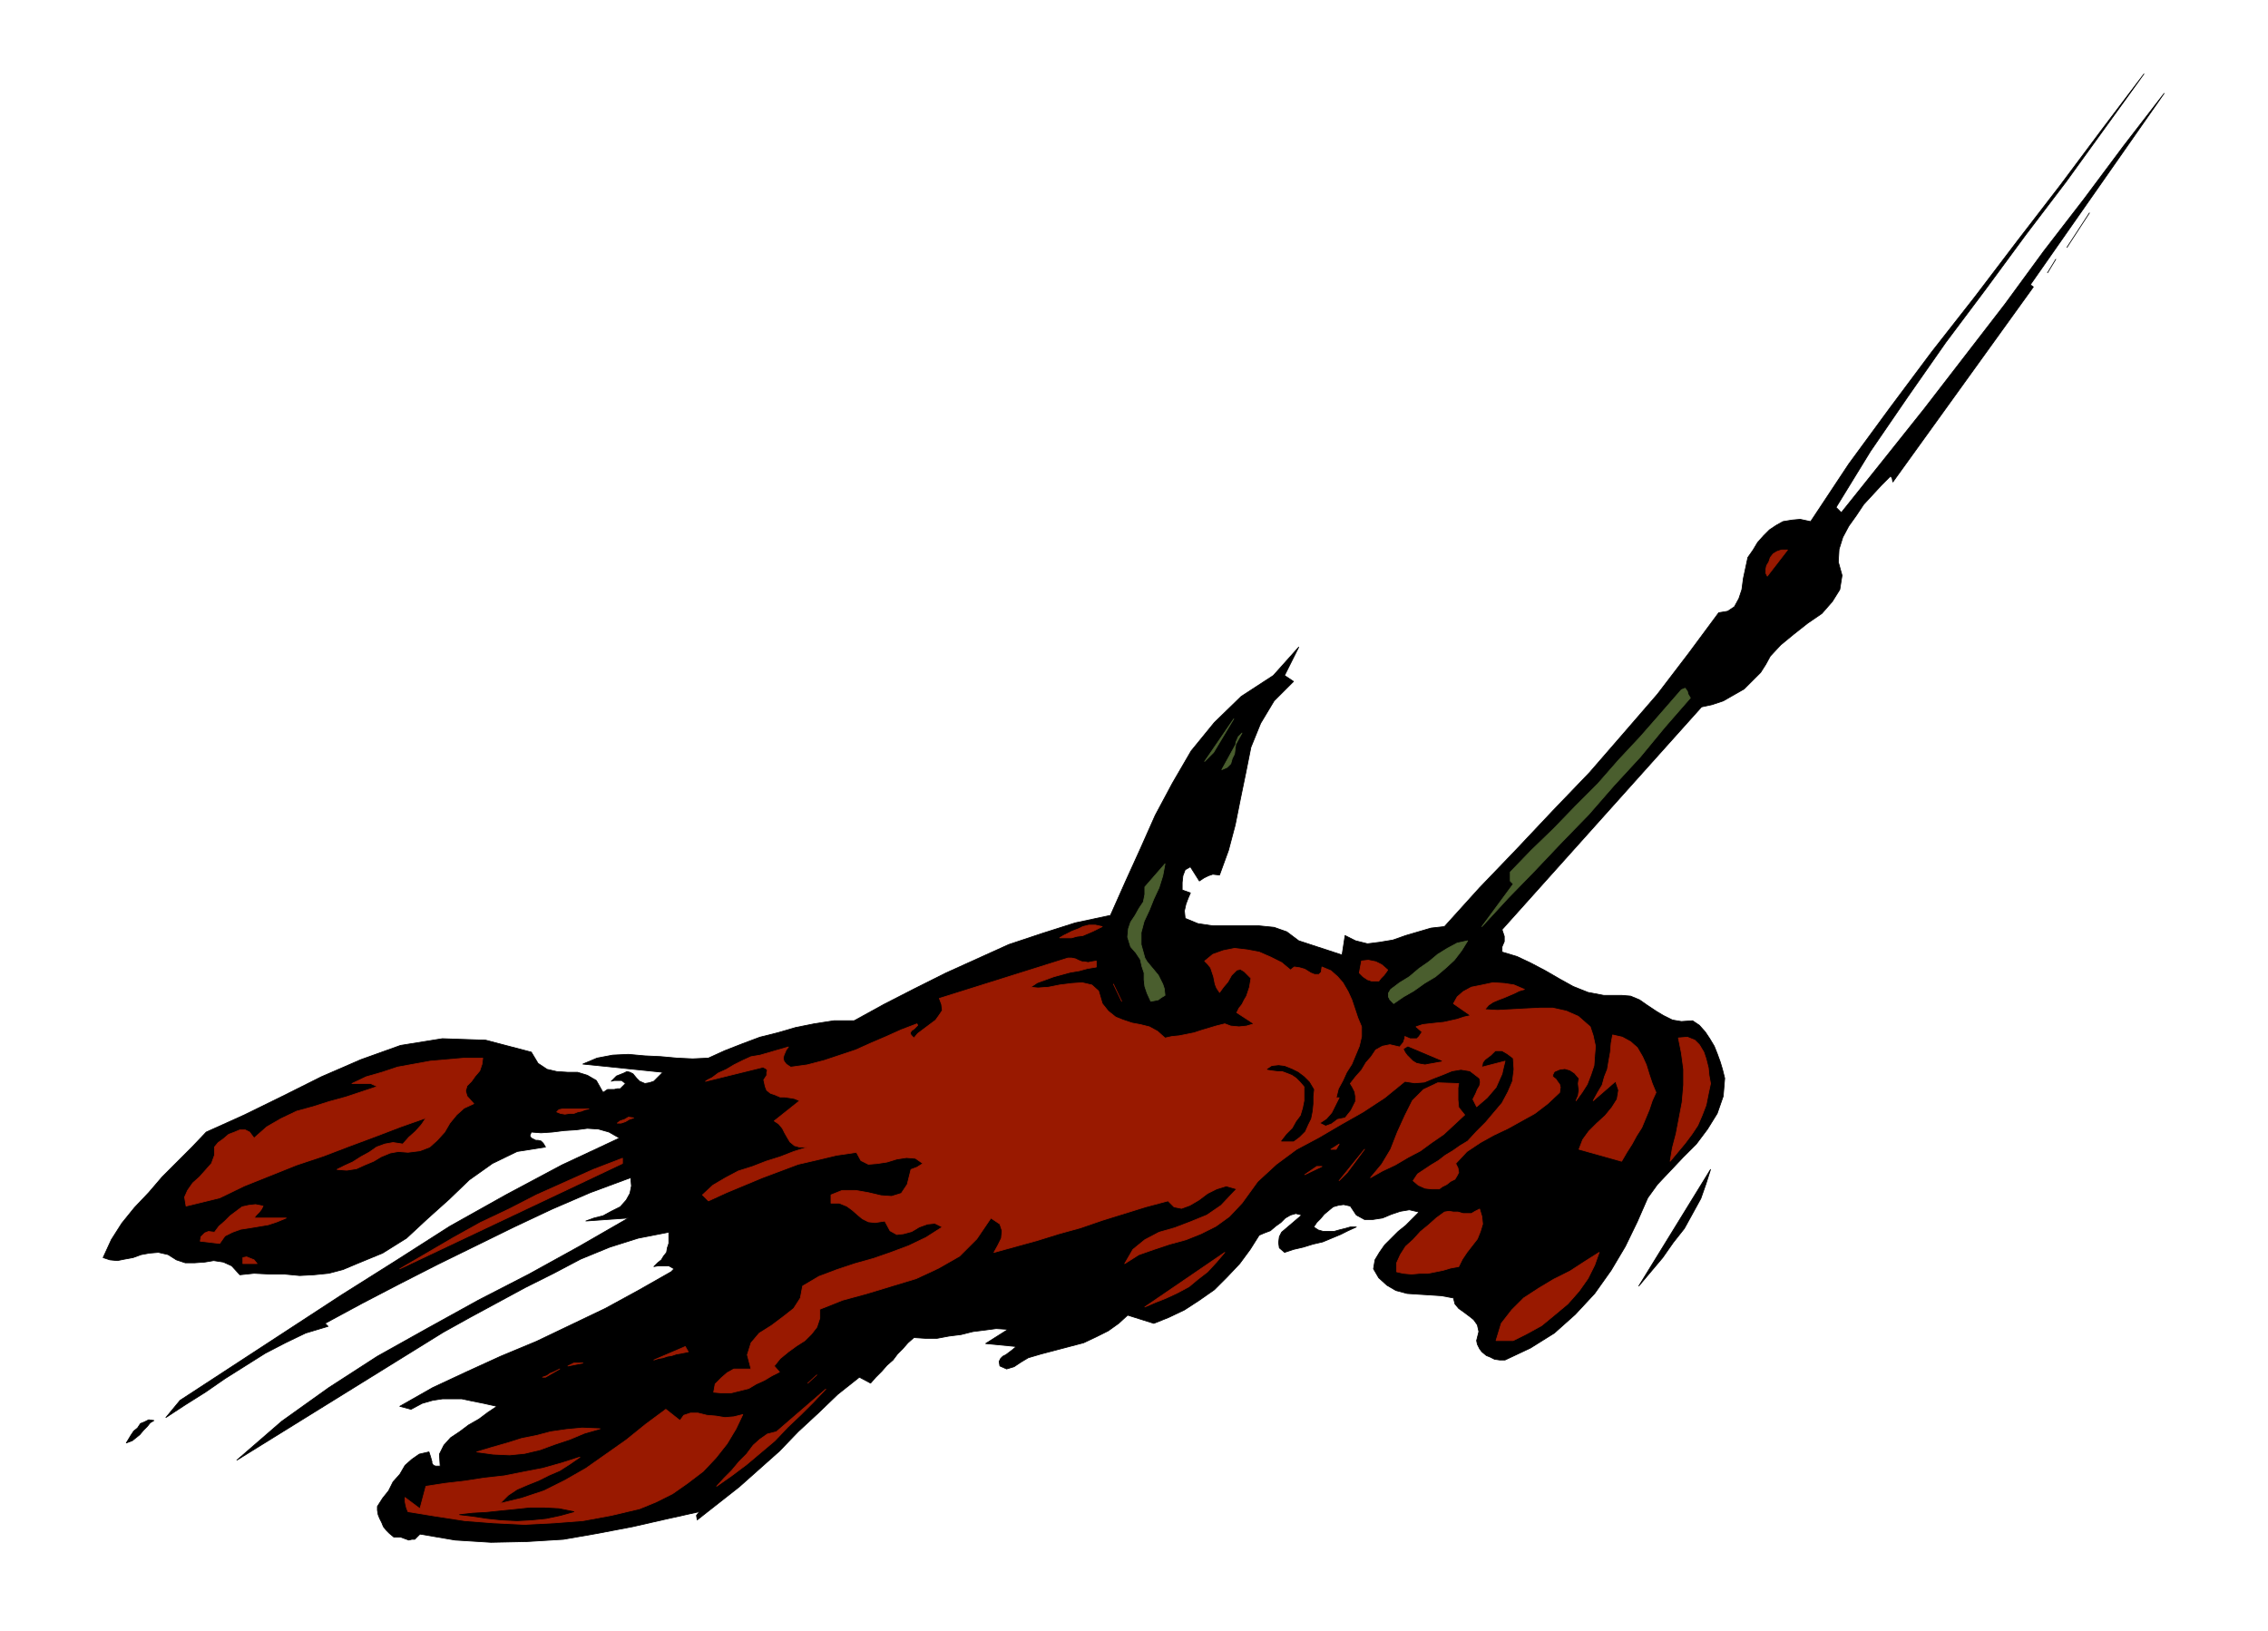 <svg xmlns="http://www.w3.org/2000/svg" fill-rule="evenodd" height="352.792" preserveAspectRatio="none" stroke-linecap="round" viewBox="0 0 3035 2183" width="490.455"><style>.pen0{stroke:#000;stroke-width:1;stroke-linejoin:round}.brush1{fill:#000}.brush2{fill:#991900}.pen1{stroke:#991900;stroke-width:1;stroke-linejoin:round}.brush3{fill:#4a5e2e}.pen2{stroke:#4a5e2e;stroke-width:1;stroke-linejoin:round}</style><path class="pen0 brush1" d="m2457 679 7 7 56-70 55-69 54-70 54-70 52-71 54-70 53-71 54-70-179 256 4 3-188 261-1-5-2-3-12 12-12 13-12 13-10 15-10 14-8 15-5 16-1 17 5 18-3 19-10 16-14 16-19 13-19 15-17 14-14 15-6 11-7 11-11 11-11 11-14 8-14 8-15 5-14 3-267 298 3 9v7l-3 7v7l20 6 19 9 19 10 19 11 18 10 20 8 21 4h24l12 1 12 5 10 7 12 8 10 6 12 6 12 2 15-1 9 6 8 9 6 9 6 10 4 10 4 11 3 10 3 12-2 24-8 23-13 21-15 20-18 18-17 18-17 18-13 18-14 32-16 33-19 32-22 31-26 28-28 25-32 20-34 16h-7l-7-1-6-3-5-2-6-5-3-4-3-6-1-5 3-12-2-9-5-7-5-4-8-6-7-5-5-6-2-8-16-3-15-1-16-1-15-1-15-4-12-7-11-10-7-12 2-12 6-10 7-10 9-9 9-9 10-8 9-9 9-9-13-3-12 2-12 4-12 5-13 2h-11l-11-6-8-12-9-2-7 1-7 2-6 5-6 5-5 6-5 5-4 6 6 4 7 2h14l7-2 8-2 7-2h8l-11 5-10 5-12 5-12 5-13 3-13 4-13 3-12 4-7-6-1-7 1-8 3-6 27-23-8-2-7 2-7 4-6 6-7 5-7 6-8 3-7 3-12 19-14 19-17 18-17 17-20 14-20 13-21 10-20 8-35-11-12 11-14 10-16 8-17 8-19 5-19 5-19 5-17 5-10 6-9 6-10 3-9-4-1-6 2-4 3-3 4-2 8-6 6-5-41-4 30-19-16-1-15 2-16 2-16 4-16 2-16 3h-16l-15-1-8 7-7 8-7 7-6 8-8 7-7 8-8 8-7 8-15-8-29 23-26 25-27 25-25 26-27 24-27 24-28 22-28 22-1-6 4-5-45 10-44 10-47 9-46 8-49 3-48 1-48-3-47-8-4 4-3 3h-4l-4 1-11-4h-9l-6-5-4-4-4-5-2-5-3-6-2-5-1-6v-5l7-11 8-10 6-12 9-10 7-12 9-8 10-7 13-3 2 6 2 7v2l2 3 3 1h6l-1-16 6-12 9-10 12-8 12-9 14-8 12-9 12-8-18-4-15-3-14-3h-26l-13 2-14 4-15 8-15-4 44-25 45-21 46-21 48-20 46-22 46-22 44-24 44-25 4-4-7-4h-14l-6 1 5-5 5-4 3-5 4-5 1-6 2-6v-15l-41 8-38 12-39 16-36 19-38 19-37 20-37 20-36 20-276 171 60-52 63-45 65-42 68-38 67-37 68-35 67-37 66-38-57 4 11-4 12-3 11-6 12-6 8-9 5-9 2-10-1-11-54 20-51 22-51 24-51 25-51 25-51 26-50 26-50 27 4 4-30 9-27 13-27 14-27 17-27 17-26 18-27 17-26 17 19-23 72-47 72-47 72-47 73-46 72-46 75-42 75-40 77-36-14-8-14-4-15-1-15 2-16 1-16 2-15 1-13-1-2 5 2 3 2 1 4 2h3l4 1 3 3 3 5-38 6-33 16-31 22-27 26-29 26-28 26-32 20-34 14-19 8-19 5-20 2-19 1-21-2h-20l-20-1-19 2-11-12-11-5-13-2-12 2-14 1h-12l-12-4-11-7-13-3-12 1-11 2-11 4-11 2-10 2-10-1-9-3 11-24 14-22 17-21 19-20 18-21 20-20 20-20 19-20 51-23 51-25 52-26 53-23 53-19 56-9 58 2 61 16 9 15 12 8 13 3 15 1h13l13 4 12 7 9 16 6-4h9l4-1h4l3-3 4-4-5-4h-10l-4 1 7-7 10-4 4-2 4 1 4 2 5 6 4 4 7 3 6-1 6-2 12-12-107-11 19-8 21-4 21-1 22 2 21 1 22 2 21 1 21-1 22-10 23-9 24-9 24-6 24-7 25-5 26-4h27l40-22 41-21 42-21 42-19 42-19 45-15 44-14 47-10 20-45 20-44 20-45 23-43 25-43 31-38 36-35 43-28 34-38-19 38 12 8-26 26-18 30-13 32-7 35-7 34-7 35-9 34-12 33-9-1-6 2-6 3-6 4-12-19-7 4-3 8-1 9v10l11 4-3 7-3 8-2 9 1 10 17 7 20 3h62l20 2 17 6 16 12 58 19 4-26 14 7 16 4 16-2 18-3 17-6 17-5 17-5 18-2 47-52 49-51 49-52 49-51 46-53 45-52 42-55 40-54 12-2 9-6 6-11 4-12 2-15 3-14 3-14 7-10 6-10 8-9 8-8 9-6 9-5 12-2 11-1 14 3 51-77 55-75 56-75 58-74 57-75 57-74 56-75 56-74-52 72-52 72-54 71-53 72-54 72-51 73-50 73-46 75zm339-394-30 46 30-46zm-45 62-11 18 11-18z"/><path class="pen1 brush2" d="m2365 771-2-4v-5l1-5 3-5 2-6 4-5 5-3 6-2h8l-27 35z"/><path class="pen2 brush3" d="m2262 934-34 39-33 40-35 38-34 39-36 37-36 38-36 37-35 38 42-57-4-4v-12l28-29 30-29 29-30 30-30 28-32 29-31 28-32 27-31 5-2 3 4 1 4 3 5zm-650 85 39-57-27 45-12 12zm23 11 27-49-5 5-3 7-1 8-1 8-3 6-2 7-5 5-7 3zm-103 252 3 5 5 6 5 6 5 6 3 6 3 6 2 6 1 9-5 3-4 3-5 1-5 1-5-11-3-9-1-9v-9l-3-9-2-9-6-9-7-8-4-13 1-11 3-9 6-9 5-9 6-9 2-10v-10l27-31-3 16-5 16-7 15-6 15-7 15-4 15v16l5 18z"/><path class="pen1 brush2" d="m1475 1240-6 3-6 3-7 3-7 3-8 1-7 2h-16l5-3 6-3 6-3 8-3 6-3 8-2h9l9 2z"/><path class="pen2 brush3" d="m1964 1259-8 13-10 13-12 11-13 11-15 9-14 10-14 8-13 9-5-5-2-4v-5l3-5 12-9 13-8 13-11 13-9 12-10 13-8 13-7 14-3z"/><path class="pen1 brush2" d="m1727 1298 5-4 7 1 7 2 8 5 5 2h6l3-3 1-7 12 5 9 8 7 8 7 12 5 11 4 12 4 12 5 12v13l-3 13-5 12-5 12-7 11-5 11-6 11-3 12h4l-5 10-5 10-7 8-9 6 8 4 8-3 8-6 10-2 4-5 4-5 3-6 3-6v-7l-1-6-3-6-3-5 7-9 8-9 6-10 7-8 6-9 9-5 10-2 13 3 5-6 2-6v-2l7 3h9l3-3 4-6-8-7 9-3 9-1 9-1 10-1 9-2 9-2 9-3 9-2-23-16 5-9 8-7 11-6 15-3 14-3 15 1 13 2 14 6-7 2-6 3-7 3-7 3-8 3-7 3-6 4-5 6 17 1 19-1 18-1 20-1h17l18 4 16 7 16 14 4 12 3 14-1 12-1 14-4 12-5 13-7 11-8 11 3-7 1-7-1-9 1-7-6-7-6-4-7-2-7 1-7 3-2 4v3l4 3 2 3 3 4 1 4-1 7-16 15-17 13-18 10-18 10-19 9-18 10-18 12-15 16 3 6 1 6-2 4-3 5-6 3-5 4-6 3-4 3h-10l-9-1-9-4-7-6 6-9 9-6 9-6 10-6 9-7 10-6 10-7 10-6 12-13 12-12 11-13 11-13 8-15 6-14 2-16-1-15-8-6-7-4h-9l-6 6-4 3-4 3-3 4-1 6 31-8-2 8-2 9-4 9-4 9-6 7-6 7-7 6-7 6-5-10 4-8 2-5 3-5 1-5-1-5-13-10-12-2-12 2-12 5-13 5-12 5-13 1-13-2-27 22-29 19-30 17-29 17-30 16-27 20-25 23-21 29-17 18-18 13-20 10-20 8-22 6-21 7-20 7-19 12 11-19 16-13 19-10 21-6 21-8 22-9 19-13 17-18 4-4-14-4-13 4-12 6-12 9-12 7-11 4-10-2-8-8-30 8-29 9-29 9-29 10-29 8-29 9-29 8-29 8 5-9 5-10 1-10-3-9-12-8-19 28-23 23-28 16-30 14-33 10-33 10-33 9-30 12v12l-4 12-7 9-9 9-11 7-11 8-11 9-8 10 7 8-10 5-10 6-11 5-10 6-12 3-12 3h-12l-11-1 2-11 8-8 8-7 9-5h23l-5-19 5-16 11-13 16-10 16-12 14-11 9-14 3-16 22-13 24-9 24-8 25-7 23-8 24-9 23-11 22-14-10-5-10 1-11 4-10 6-11 3-9 1-9-5-7-13-13 2-9-1-8-4-6-5-8-7-7-5-10-4h-11v-11l15-6h18l17 3 17 4 14 1 13-4 8-12 5-20 8-3 8-5-10-7-12-1-13 2-13 4-13 2-12 1-10-5-6-11-27 4-25 6-26 6-24 9-24 9-24 10-24 10-24 11-8-8 14-13 17-10 17-9 19-6 18-7 19-6 18-7 19-6h-11l-7-2-6-5-3-5-4-7-3-6-5-6-6-4 34-27-7-3-6-1-7-1h-6l-7-3-6-2-5-4-2-5-2-9 4-6v-4l1-3-2-2-4-2-77 19 3-2 6-3 8-6 11-5 10-6 12-6 11-5 12-2 38-11-3 4-3 7-1 4 1 4 3 4 6 4 22-3 23-6 21-7 21-7 20-9 21-9 20-9 21-8 1 2-5 5-3 2-2 3 1 3 4 4 5-6 8-6 8-6 8-6 5-7 4-6-1-8-3-8 172-54h5l5 1 4 2 5 2h3l5 1 5-1 6-1v8l-12 2-11 3-12 2-11 3-11 3-11 4-11 4-9 6 10 1 14-1 15-3 16-2 14-1 13 3 9 8 5 17 8 10 10 8 10 4 12 4 11 2 12 3 11 6 10 9 9-2 10-1 10-2 10-2 9-3 10-3 10-3 12-3 8 3 11 1 10-1 10-3-23-15 3-6 4-5 3-6 3-5 2-6 2-6 1-6 1-6-5-5-4-4-5-3-5 1-7 7-5 9-6 7-5 7-4-6-2-5-1-5-1-5-2-6-2-6-4-5-4-4 11-9 14-5 15-3 17 2 16 3 16 7 14 7 12 10z"/><path class="pen1 brush2" d="m1857 1298-2 3-3 4-4 4-3 4h-9l-6-2-6-4-5-5 3-16 9-1 10 2 8 4 8 7zm-367 19 11 23-11-23zm726 145-5 11-4 12-5 12-5 12-7 11-6 11-7 11-7 12-57-16 5-13 8-11 11-11 11-10 9-11 7-11 2-12-4-12-30 26 6-11 6-10 3-11 4-10 2-12 2-11 1-12 2-11 13 3 11 6 9 8 7 12 5 11 4 13 4 12 5 12zm73-12-3 14-3 15-5 13-6 14-8 12-9 12-10 12-10 12 3-18 5-19 4-21 4-21 2-23v-21l-3-22-4-20 12-1 10 4 6 6 6 10 3 9 3 12 1 10 2 11z"/><path class="pen0 brush1" d="m1929 1420-6 1-5 1-6 1-5 1-6-1-5-1-5-3-3-3-4-4-3-4-2-4 5-3 45 19z"/><path class="pen1 brush2" d="m646 1416-1 8-3 9-6 7-5 7-6 6-2 7 2 7 9 10-13 6-10 9-9 11-7 12-10 11-10 9-13 5-16 2-13-1-11 2-12 5-10 6-12 5-11 5-13 2-13-1 10-5 11-5 11-7 11-6 10-7 11-4 11-2 13 2 8-9 9-8 8-9 6-9-34 12-34 13-35 13-34 13-36 12-35 14-35 14-33 16-45 11-2-12 4-9 7-10 9-8 8-9 8-9 4-11v-11l5-6 7-5 7-6 8-3 7-3h7l6 3 6 8 17-15 19-11 21-10 22-6 22-7 22-6 21-7 21-7-9-4h-25l19-9 21-6 21-7 22-4 22-4 23-2 23-2h24z"/><path class="pen0 brush1" d="m1758 1458-1 9v10l-1 10-2 10-4 8-4 9-7 7-8 6h-16l7-9 8-8 5-9 6-8 3-10 2-10v-19l-6-7-5-5-6-4-5-2-8-3h-6l-8-1-6-1 6-4 9-1 8 1 10 4 8 4 8 6 7 7 6 10z"/><path class="pen1 brush2" d="m1952 1450-1 6v16l1 10 8 10-14 13-14 13-16 11-15 11-17 9-17 10-17 8-16 9 15-18 12-20 9-23 10-22 10-20 15-15 19-9 28 1zm-1164 34-5 1-5 2-5 1-5 2h-6l-6 1-6-1-5-2 3-3 5-1h35zm60 12-6 2-5 3-6 2h-5l4-3 6-2 5-3 7 1zm933 42 11-7-4 7h-7zm11 42 34-42-23 31-11 11zM535 1698l36-21 36-21 36-20 38-18 37-19 38-17 38-17 39-15v7l-298 141zm1211-126 16-11h7l-23 11z"/><path class="pen0 brush1" d="m2193 1721 96-156-6 19-7 20-11 20-11 20-15 19-14 20-16 19-16 19z"/><path class="pen1 brush2" d="m352 1614-2 4-3 4-4 4-3 4h43l-12 5-12 4-12 2-12 2-13 2-11 4-10 5-7 10-26-3 1-6 5-5 5-2 8 1 6-8 8-7 7-7 8-6 8-6 9-2 9-1 10 2zm1600 81-11 2-10 3-10 2-10 2h-11l-11 1-11-1-9-2v-12l5-11 7-11 10-9 10-11 11-9 10-9 11-8 6-1 6 1h6l7 2h11l5-3 6-3 3 10 1 10-3 10-4 10-7 9-7 9-6 9-5 10zm-420 54 107-73-11 13-12 13-13 10-12 10-15 8-15 7-15 6-14 6zm493 45h-23l7-23 14-18 16-16 20-13 20-12 22-11 20-13 19-12-6 17-9 18-12 17-15 17-18 15-17 14-20 11-18 9zM344 1691h-19v-8l5-1 5 2 5 2 4 5zm577 118-5 1-5 1-6 1-6 2-6 1-6 2-6 1-6 2 42-18 4 7zm-161 19 8-4h12l-20 4zm-30 15h-4l6-2 4-3 5-2 4-2 4-2-19 11zm363-3-12 11 12-11zm-134 149 10-11 10-10 10-12 10-10 9-12 9-8 10-7 12-3 66-57-16 17-17 17-18 17-17 18-19 16-19 16-20 15-20 14zm-49-88 5-7 9-3h10l12 3 12 1 12 2 12-1 12-3-9 19-12 20-15 19-17 18-21 16-20 14-22 11-22 9-38 9-38 7-39 3-39 2-41-2-39-3-39-6-37-6-2-5-1-4-1-5v-5l20 15 8-30 26-4 26-3 26-4 27-3 25-5 26-5 25-7 25-8-13 9-14 9-14 6-14 7-15 6-14 6-12 8-11 11 29-7 30-10 28-14 28-16 27-19 27-19 26-21 27-20 19 15z"/><path class="pen0 brush1" d="m206 1901-5 3-4 5-5 5-5 6-10 8-8 3 3-5 3-5 4-6 5-4 4-6 5-2 6-3 7 1z"/><path class="pen1 brush2" d="m803 1912-21 6-19 8-21 7-19 7-21 5-20 2-22-1-22-3 20-6 21-6 19-6 20-4 19-5 21-3 21-2 24 1z"/><path class="pen0 brush1" d="m768 2023-18 5-19 4-20 2-19 1-21-1-19-2-20-3-17-2 18-2 18-1 19-2 20-2 19-2h20l19 1 20 4z"/></svg>
